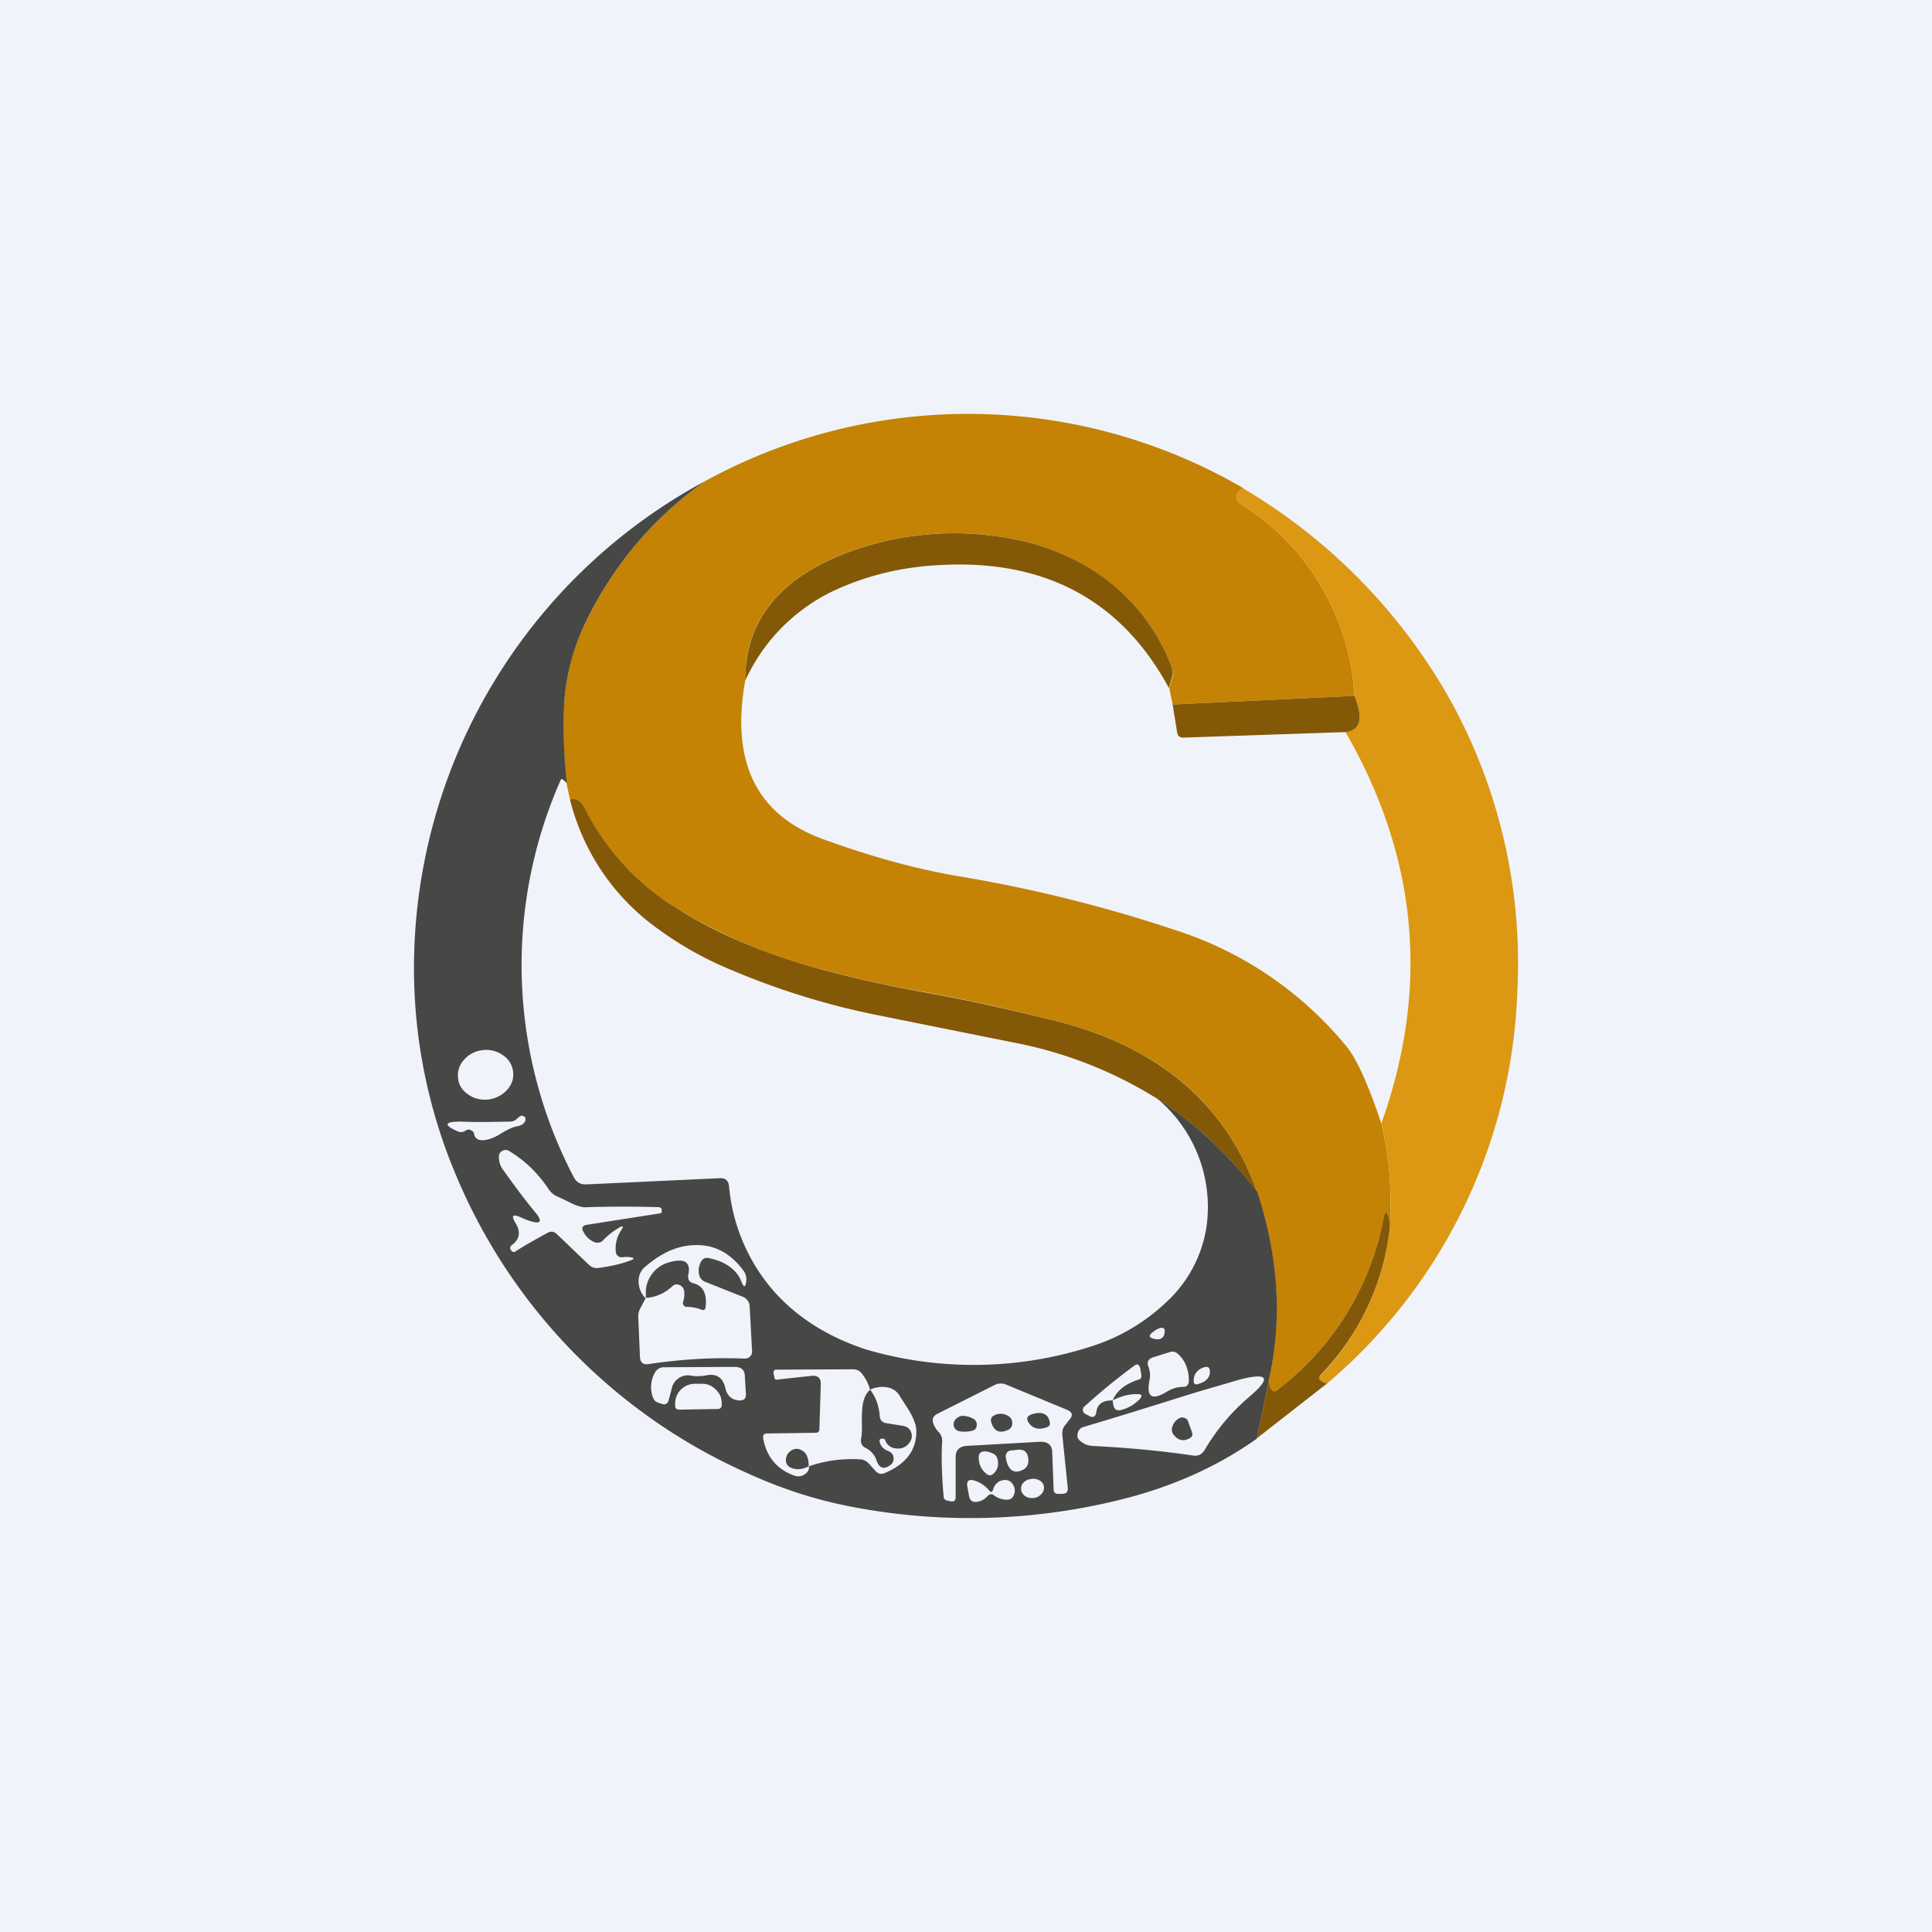 <!-- by TradingView --><svg width="56" height="56" viewBox="0 0 56 56" xmlns="http://www.w3.org/2000/svg"><path fill="#F0F3FA" d="M0 0h56v56H0z"/><path d="M36.04 14.16c-.1.04-.17.11-.2.2-.01.1.02.18.1.23a7.04 7.04 0 0 1 3.32 5.58l-5.27.25-.1-.48.09-.3a.41.41 0 0 0-.01-.28 5.63 5.63 0 0 0-1.58-2.3c-.67-.57-1.45-1-2.37-1.28a8.82 8.82 0 0 0-5.53.26c-1.93.75-2.9 1.98-2.89 3.69-.42 2.35.32 3.87 2.22 4.58 1.4.51 2.72.88 3.98 1.09 2.15.36 4.23.88 6.24 1.55a10.6 10.6 0 0 1 5.02 3.42c.28.36.61 1.09.98 2.2.23.95.31 1.94.25 2.96l-.03-.22c-.06-.22-.12-.22-.16 0a8.12 8.12 0 0 1-3.08 4.98c-.07.06-.13.05-.18-.02-.05-.07-.06-.2-.03-.41.35-1.72.23-3.5-.38-5.32-.91-2.56-2.87-4.22-5.88-4.96a56 56 0 0 0-3.6-.8 33.25 33.25 0 0 1-3.73-.85 15.4 15.4 0 0 1-3.5-1.54 7.24 7.24 0 0 1-2.8-3.01c-.1-.18-.22-.25-.4-.21l-.1-.47a15 15 0 0 1-.07-2.23c.05-.8.21-1.51.5-2.16a10.61 10.61 0 0 1 3.58-4.36 15.87 15.87 0 0 1 15.61.2Z" fill="#C48305"/><path d="M20.43 13.95a10.61 10.61 0 0 0-3.58 4.36 6.34 6.34 0 0 0-.5 2.16 15 15 0 0 0 .08 2.23c-.1-.1-.15-.14-.17-.11a13.26 13.26 0 0 0 .37 11.53c.08.15.2.22.37.21l3.88-.18c.06 0 .12.01.17.05.05.05.07.1.08.16a5.33 5.33 0 0 0 1.33 3.1c.67.74 1.55 1.3 2.66 1.66a11.09 11.09 0 0 0 6.5-.09 5.6 5.6 0 0 0 2.2-1.3 3.72 3.72 0 0 0 1.16-2.24 4.1 4.1 0 0 0-1.44-3.65c1.09.7 2.05 1.6 2.9 2.7.6 1.82.73 3.6.37 5.32l-.38 1.84c-1.1.78-2.37 1.36-3.8 1.73a18.1 18.1 0 0 1-7.86.26c-1.09-.2-2.13-.54-3.13-1a16.35 16.35 0 0 1-8.42-8.62A15.4 15.4 0 0 1 12 28.24a16.04 16.04 0 0 1 8.43-14.29Zm-5.56 17.1a.66.66 0 0 0-.3-.47.83.83 0 0 0-.59-.14.82.82 0 0 0-.53.28.65.65 0 0 0-.17.54c.02.2.12.35.3.47.17.12.37.16.58.14.22-.03.4-.13.54-.28.14-.16.2-.34.17-.54Zm-1.13 1.82c.03.12.11.18.24.18.16 0 .35-.07.55-.2.2-.12.35-.19.49-.21.1-.02.17-.07.21-.16v-.08c-.06-.07-.12-.08-.19-.02l-.08.07a.28.28 0 0 1-.17.06c-.55.01-1.03.02-1.44 0-.47 0-.5.1-.09.28.08.04.16.03.24-.02.05-.03.1-.04.15-.01.05.02.08.06.1.11Zm1.56 2.5a3 3 0 0 1-.24-.1c-.2-.08-.24-.03-.13.16.17.26.14.48-.08.65-.08.05-.08.11-.02.18.03.03.07.04.1.02.31-.2.62-.37.93-.54.1-.06.2-.05.28.03l.94.9c.08.07.18.1.28.08.3-.04.6-.1.9-.21.14-.05.14-.08 0-.1a.75.75 0 0 0-.21 0c-.05.01-.1 0-.13-.03a.16.16 0 0 1-.07-.12.93.93 0 0 1 .15-.62c.09-.14.06-.16-.08-.07-.15.09-.29.2-.42.33a.23.23 0 0 1-.28.07.62.62 0 0 1-.3-.28c-.08-.13-.04-.2.1-.22l2.11-.33c.04-.01.05-.02.05-.03v-.07c0-.05-.04-.08-.09-.08-.7-.02-1.38-.02-2.06 0-.15.02-.33-.04-.56-.16l-.27-.13a.58.58 0 0 1-.29-.22c-.31-.47-.7-.85-1.16-1.12a.18.18 0 0 0-.19 0 .18.18 0 0 0-.1.16c0 .13.03.26.11.37.3.42.6.83.92 1.22.26.3.2.4-.19.26Zm3.42 2.25-.16.3a.5.5 0 0 0-.06.26l.05 1.16c.01.15.09.22.24.2.94-.14 1.87-.2 2.8-.16.06 0 .11-.02.15-.06a.19.19 0 0 0 .06-.14l-.07-1.3a.32.32 0 0 0-.22-.3l-1.08-.43a.28.28 0 0 1-.16-.18.53.53 0 0 1 .04-.38c.05-.11.14-.15.25-.12.48.1.8.34.93.68.07.18.12.17.14-.01a.42.42 0 0 0-.08-.31c-.37-.5-.83-.75-1.37-.74-.5 0-.98.2-1.47.62a.53.53 0 0 0-.2.42c0 .19.06.35.2.5Zm15.04.97c0-.08-.03-.11-.12-.1a.58.58 0 0 0-.22.12c-.14.1-.12.17.05.2.18.04.28-.04.29-.22Zm.15.6-.48.15c-.14.04-.2.14-.14.28a.7.7 0 0 1 .03.38c-.1.5.07.6.5.34.15-.09.3-.14.47-.14.1 0 .16-.05.17-.16 0-.34-.1-.6-.32-.8a.23.23 0 0 0-.23-.05Zm-14.43 1.02c.03-.11.1-.2.2-.27.1-.06.21-.09.33-.07.15.03.3.02.44 0 .3-.07.5.05.57.35.05.23.18.35.38.37.16.02.23-.05.22-.2l-.03-.49c0-.19-.1-.28-.3-.28l-2.04.01a.3.3 0 0 0-.27.16.86.86 0 0 0-.06.7c.03.09.08.14.16.17l.1.03c.1.04.17 0 .2-.1l.1-.38Zm12.77.38.02.13c.02.13.1.18.22.15.2-.05.36-.14.52-.29.12-.12.1-.18-.08-.17-.21 0-.44.06-.68.18.12-.28.37-.48.75-.6.07-.02.1-.07.08-.15l-.03-.18c-.03-.12-.09-.14-.18-.07-.5.37-.98.76-1.44 1.18a.12.12 0 0 0-.04.12c.01.05.04.08.08.1l.08.04c.13.08.21.04.23-.11.03-.22.18-.33.47-.33Zm2.47-.47c.24-.07.35-.19.35-.36 0-.12-.05-.16-.17-.13-.2.07-.3.2-.3.4 0 .08.04.11.12.09ZM23.45 42.5c.47-.16.96-.23 1.47-.2.11 0 .2.05.27.13l.19.21c.07.08.16.1.26.06.62-.26.93-.67.92-1.23 0-.18-.1-.43-.31-.74l-.16-.25a.52.52 0 0 0-.39-.27.83.83 0 0 0-.48.07 1.32 1.32 0 0 0-.25-.48.31.31 0 0 0-.25-.11l-2.22.01c-.06 0-.08.04-.08.1l.03.14c0 .03.02.05.06.05l1.01-.11c.19-.02.28.07.27.25l-.04 1.3c0 .06-.04.1-.1.1l-1.41.02c-.1 0-.13.05-.12.14.1.54.4.9.9 1.08.09.03.18.03.26-.01.12-.06.18-.15.17-.26Zm11.21-2.14c-1.12.35-2.2.69-3.25 1a.23.23 0 0 0-.17.18c-.03.1 0 .18.09.24.1.08.2.12.32.13 1 .05 1.99.14 2.94.28.14.02.24-.03.32-.15a6 6 0 0 1 1.31-1.56c.63-.54.55-.7-.26-.5l-1.3.38Zm-14.97.5 1.11-.02c.09 0 .12-.05.12-.13v-.03c0-.16-.06-.3-.17-.4a.53.53 0 0 0-.4-.17h-.23a.57.57 0 0 0-.55.58v.05c0 .08.04.12.12.12Zm11.2.43.1-.13c.12-.13.1-.23-.07-.3l-1.74-.72a.4.4 0 0 0-.36.01l-1.67.84c-.1.06-.14.14-.1.26.03.09.08.17.14.24.08.07.12.17.12.28-.03.48-.01 1 .04 1.59 0 .09.05.13.13.14l.1.02c.08 0 .12-.03.12-.12v-1.17c0-.2.11-.3.31-.32l2.15-.12c.22 0 .34.1.34.32l.04 1.06c0 .09.05.13.13.13h.13c.1 0 .16-.06.15-.17l-.16-1.56c0-.1.02-.2.1-.28Zm-2.1.85a.5.5 0 0 0-.25-.07c-.12 0-.18.07-.17.18 0 .19.07.34.2.45.09.09.18.08.26-.02.1-.11.12-.24.08-.4a.23.23 0 0 0-.11-.14Zm.37.15c.07.34.24.44.5.31.12-.07.17-.18.14-.36-.03-.16-.12-.23-.29-.22l-.16.02c-.16 0-.22.1-.19.25Zm-.5.9a.88.88 0 0 0-.4-.27c-.18-.06-.25 0-.22.18l.05.27c.03.13.1.18.23.16a.48.48 0 0 0 .3-.16c.06-.07.13-.08.2-.02.11.08.24.12.37.12.09 0 .15-.04.19-.12a.32.32 0 0 0-.04-.35.25.25 0 0 0-.24-.1.35.35 0 0 0-.31.27c-.03.08-.07.1-.12.03Zm1.6-.1a.25.25 0 0 0-.13-.18.34.34 0 0 0-.24-.04.35.35 0 0 0-.22.1.25.25 0 0 0-.07.22c.01.07.05.13.12.18.07.04.15.06.25.05a.35.35 0 0 0 .22-.12.25.25 0 0 0 .07-.2Z" fill="#474746"/><path d="M36.04 14.16a16.5 16.5 0 0 1 6.04 6.21 15.76 15.76 0 0 1 1.9 8.38 15.6 15.6 0 0 1-5.5 11.34.3.3 0 0 1-.17-.04c-.1-.06-.1-.13-.02-.2a7.26 7.26 0 0 0 2-4.32c.06-1.02-.02-2-.25-2.97 1.4-3.92 1.06-7.7-1.04-11.34.44-.05.52-.4.26-1.05a7.04 7.04 0 0 0-3.32-5.58c-.08-.05-.11-.13-.1-.22.03-.1.1-.17.2-.21Z" fill="#DC9812"/><path d="M33.88 19.94c-1.38-2.55-3.61-3.74-6.67-3.56-1.14.06-2.2.33-3.16.8a5.34 5.34 0 0 0-2.45 2.55c0-1.71.96-2.94 2.9-3.69a8.82 8.82 0 0 1 5.52-.26c.92.28 1.7.7 2.37 1.28a5.63 5.63 0 0 1 1.58 2.3c.03.09.03.18 0 .27l-.09.31ZM39.26 20.17c.26.65.18 1-.26 1.05l-4.7.16c-.1 0-.16-.04-.18-.15l-.13-.81 5.27-.25ZM16.52 23.17c.18-.04.3.03.4.2a7.24 7.24 0 0 0 2.8 3.02c1 .62 2.16 1.13 3.5 1.54 1.01.3 2.25.6 3.73.86 1.04.19 2.24.45 3.6.79 3 .74 4.97 2.4 5.88 4.96-.84-1.1-1.8-2-2.9-2.7a12.1 12.1 0 0 0-4.09-1.61l-3.98-.8c-1.56-.31-3.07-.79-4.53-1.43a9.96 9.96 0 0 1-1.85-1.07 6.54 6.54 0 0 1-2.56-3.76ZM40.29 35.53a7.26 7.26 0 0 1-2 4.31c-.08.08-.07.15.02.2.05.04.1.05.17.05l-2.05 1.6.38-1.83c-.03.2-.02.34.03.4.05.08.11.09.18.03a8.11 8.11 0 0 0 3.08-4.98c.04-.22.1-.22.16 0l.03.22Z" fill="#835908"/><path d="M18.72 37.62v-.1c-.01-.21.04-.4.17-.58.12-.17.29-.29.5-.35.45-.13.64-.01.56.36-.02.13.03.22.16.25.27.07.39.3.34.7-.01.06-.05.09-.12.06a1.21 1.21 0 0 0-.43-.08.1.1 0 0 1-.08-.04.1.1 0 0 1-.02-.1c.07-.25.04-.42-.08-.48-.08-.05-.17-.04-.24.03-.22.2-.47.31-.76.33ZM25.22 40.28c.16.2.26.47.28.77.01.11.07.18.18.2l.5.08c.1.02.18.07.22.16.04.09.04.18 0 .26-.1.19-.25.26-.46.23a.35.35 0 0 1-.28-.23c-.01-.04-.04-.05-.08-.05-.07 0-.1.03-.08.1.03.12.11.21.25.26.11.05.16.13.15.24 0 .07-.04.13-.1.17-.18.13-.31.09-.39-.13a.61.61 0 0 0-.3-.36c-.13-.06-.17-.15-.15-.28.02-.1.03-.26.02-.49 0-.23.01-.4.03-.51.03-.18.1-.32.21-.42ZM28.73 41.22c-.02-.08 0-.15.08-.19a.4.4 0 0 1 .41.01c.09.05.12.12.12.21a.2.2 0 0 1-.13.2c-.25.11-.4.03-.48-.23ZM30.43 41.23c.01.07-.02.12-.09.14-.22.08-.39.04-.5-.1-.11-.14-.08-.23.08-.28.3-.09.47 0 .51.24ZM27.89 41.04c.14 0 .25.04.35.1.06.05.08.11.07.19a.16.16 0 0 1-.13.14.9.9 0 0 1-.35.02c-.12-.02-.18-.09-.19-.2 0-.08.04-.15.12-.2a.24.24 0 0 1 .13-.05ZM34.55 41.52c.03.08 0 .13-.07.17-.18.1-.33.06-.46-.1a.25.25 0 0 1-.03-.26.4.4 0 0 1 .19-.22c.05-.03.1-.03.16-.01.05.02.09.06.1.11l.11.3ZM23.45 42.5c-.2.1-.37.11-.53.04a.23.23 0 0 1-.14-.21c0-.12.05-.22.16-.29.1-.06.2-.06.3 0 .14.07.2.23.2.46Z" fill="#474746"/></svg>